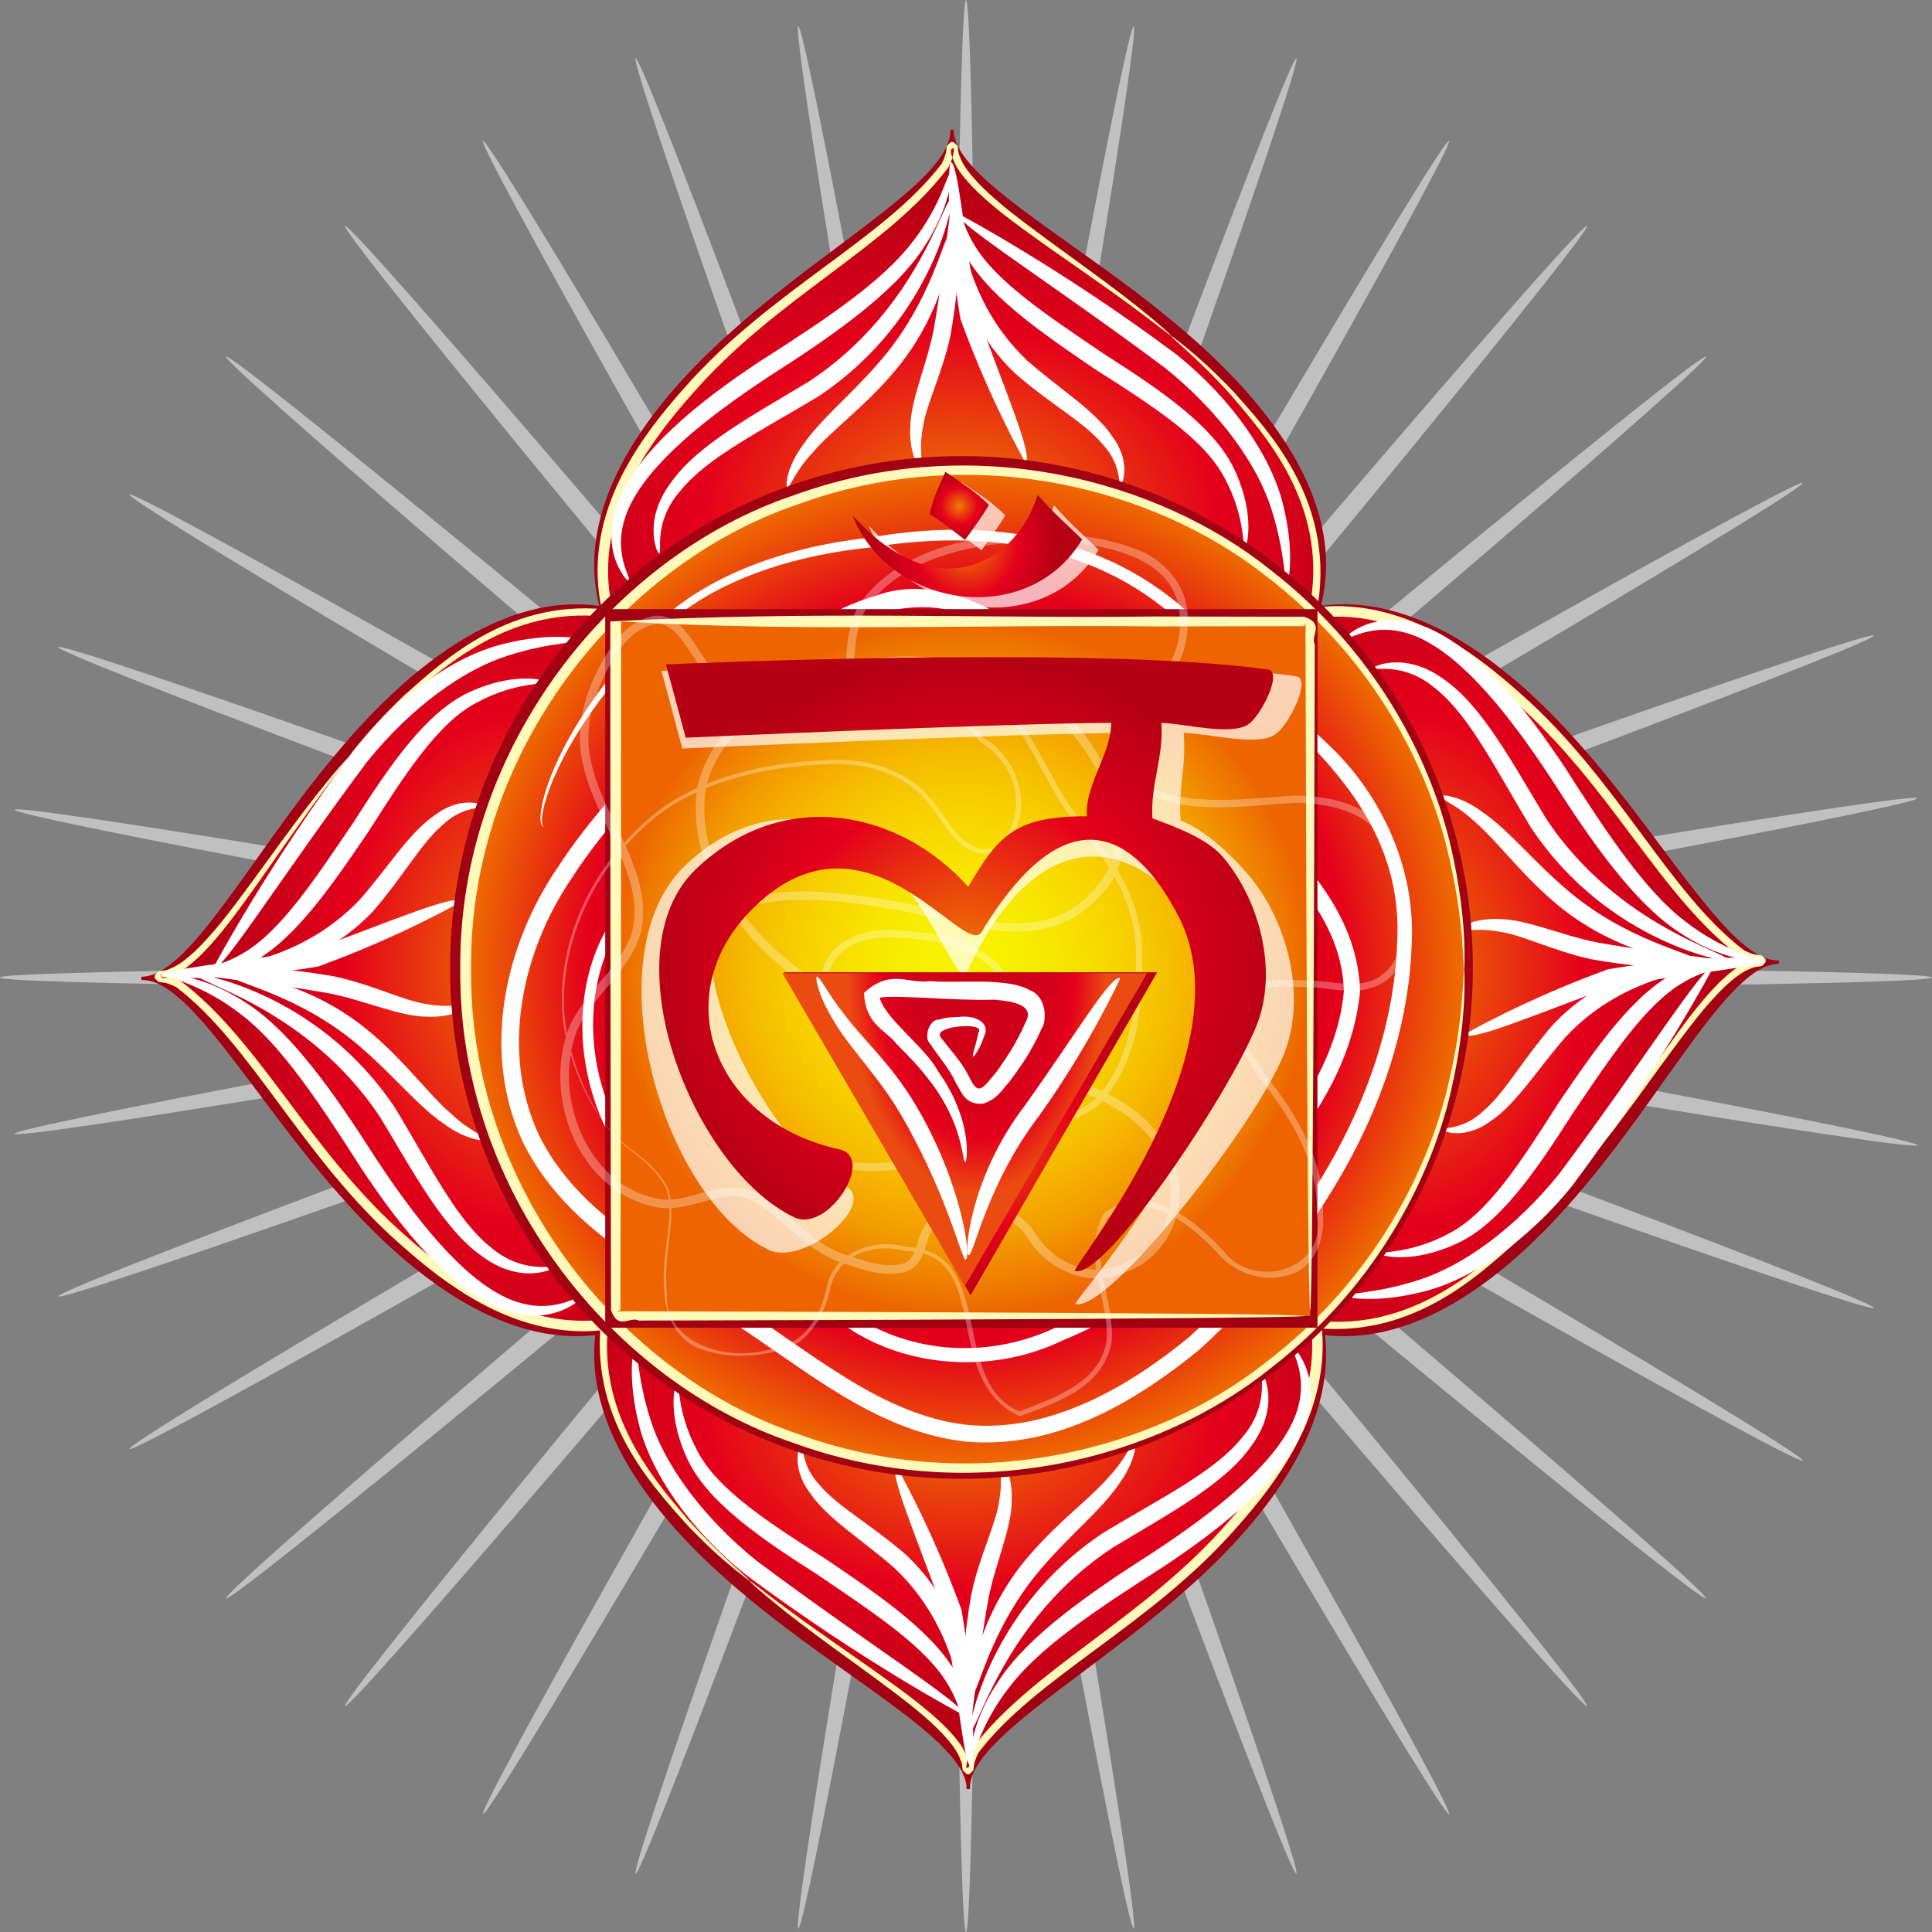 <!-- Generator: Adobe Illustrator 22.1.0, SVG Export Plug-In  -->
<svg version="1.1"
	 xmlns="http://www.w3.org/2000/svg" xmlns:xlink="http://www.w3.org/1999/xlink" xmlns:a="http://ns.adobe.com/AdobeSVGViewerExtensions/3.0/"
	 x="0px" y="0px" width="318.965px" height="318.964px" viewBox="0 0 318.965 318.964"
	 style="enable-background:new 0 0 318.965 318.964;" xml:space="preserve">
<rect x="0" y="0" width="318.965" height="318.964" fill="#808080" stroke="none"/>
<style type="text/css">
	.st0{opacity:0.5;fill:url(#SVGID_1_);}
	.st1{opacity:0.5;}
	.st2{fill:#FFFFFF;}
	.st3{fill:#A20013;}
	.st4{fill:url(#SVGID_2_);}
	.st5{fill-rule:evenodd;clip-rule:evenodd;fill:#FFFABA;}
	.st6{fill:url(#SVGID_3_);}
	.st7{fill:url(#SVGID_4_);}
	.st8{fill:url(#SVGID_5_);}
	.st9{fill:url(#SVGID_6_);}
	.st10{fill:url(#SVGID_7_);}
	.st11{opacity:0.3;}
	.st12{opacity:0.7;fill:#FFFFFF;}
	.st13{fill:url(#SVGID_8_);}
	.st14{fill:url(#SVGID_9_);}
	.st15{fill:url(#SVGID_10_);}
	.st16{opacity:0.7;}
	.st17{fill-rule:evenodd;clip-rule:evenodd;fill:#FFFFFF;}
	.st18{fill-rule:evenodd;clip-rule:evenodd;fill:url(#SVGID_11_);}
	.st19{fill-rule:evenodd;clip-rule:evenodd;fill:url(#SVGID_12_);}
	.st20{opacity:0.5;fill:url(#SVGID_13_);}
	.st21{fill:url(#SVGID_14_);}
	.st22{fill:url(#SVGID_15_);}
	.st23{fill:url(#SVGID_16_);}
	.st24{fill:url(#SVGID_17_);}
	.st25{fill:url(#SVGID_18_);}
	.st26{fill:url(#SVGID_19_);}
	.st27{fill:url(#SVGID_20_);}
	.st28{fill:url(#SVGID_21_);}
	.st29{fill:url(#SVGID_22_);}
	.st30{fill-rule:evenodd;clip-rule:evenodd;fill:url(#SVGID_23_);}
	.st31{fill-rule:evenodd;clip-rule:evenodd;fill:url(#SVGID_24_);}
</style>
<defs>
</defs>
<g>
	<radialGradient id="SVGID_1_" cx="197.356" cy="152.2" r="3.053" gradientUnits="userSpaceOnUse">
		<stop  offset="0" style="stop-color:#C79A00"/>
		<stop  offset="0.213" style="stop-color:#C29600"/>
		<stop  offset="0.348" style="stop-color:#B48B00"/>
		<stop  offset="0.462" style="stop-color:#9E7A00"/>
		<stop  offset="0.564" style="stop-color:#816400"/>
		<stop  offset="0.658" style="stop-color:#614A07"/>
		<stop  offset="0.746" style="stop-color:#41320C"/>
		<stop  offset="0.829" style="stop-color:#231D0B"/>
		<stop  offset="0.909" style="stop-color:#0E0C07"/>
		<stop  offset="0.983" style="stop-color:#000000"/>
		<stop  offset="1" style="stop-color:#000000"/>
	</radialGradient>
	<path class="st0" d="M200.409,152.198c0,1.687-1.366,3.055-3.052,3.055c-1.686,0-3.054-1.369-3.054-3.055
		c0-1.686,1.367-3.051,3.054-3.051C199.043,149.147,200.409,150.512,200.409,152.198z"/>
	<g class="st1">
		<g>
			<g>
				<g>
					<path class="st2" d="M159.142,157.55c86.741-15.295,157.212-26.828,157.401-25.759c0.189,1.069-69.977,14.334-156.719,29.624
						C73.083,176.714,2.612,188.247,2.423,187.178C2.235,186.106,72.401,172.844,159.142,157.55z"/>
				</g>
			</g>
		</g>
		<g>
			<g>
				<g>
					<path class="st2" d="M158.811,157.637c82.768-30.126,150.165-53.718,150.537-52.7c0.371,1.019-66.426,26.265-149.195,56.39
						C77.387,191.453,9.99,215.05,9.619,214.028C9.248,213.009,76.045,187.763,158.811,157.637z"/>
				</g>
			</g>
		</g>
		<g>
			<g>
				<g>
					<path class="st2" d="M158.501,157.783c76.28-44.042,138.556-78.981,139.099-78.042c0.543,0.939-60.856,37.401-137.136,81.444
						C84.187,205.224,21.91,240.162,21.367,239.223C20.825,238.284,82.223,201.822,158.501,157.783z"/>
				</g>
			</g>
		</g>
		<g>
			<g>
				<g>
					<path class="st2" d="M158.22,159.875c67.475-56.615,122.737-101.84,123.435-101.005c0.697,0.83-53.436,47.399-120.91,104.015
						C93.273,219.504,38.009,264.728,37.313,263.893C36.616,263.063,90.748,216.494,158.22,159.875z"/>
				</g>
			</g>
		</g>
		<g>
			<g>
				<g>
					<path class="st2" d="M157.978,158.222C214.595,90.749,261.166,36.613,261.998,37.31c0.83,0.702-44.393,55.96-101.01,123.433
						C104.37,228.216,57.802,282.352,56.969,281.655C56.138,280.954,101.364,225.694,157.978,158.222z"/>
				</g>
			</g>
		</g>
		<g>
			<g>
				<g>
					<path class="st2" d="M157.782,160.4c44.04-76.281,80.504-137.68,81.442-137.137c0.941,0.543-34,62.823-78.04,139.099
						c-44.04,76.281-80.502,137.676-81.443,137.133C78.803,298.953,113.743,236.677,157.782,160.4z"/>
				</g>
			</g>
		</g>
		<g>
			<g>
				<g>
					<path class="st2" d="M157.637,158.81C187.763,76.043,213.011,9.246,214.03,9.618c1.019,0.372-22.576,67.769-52.701,150.537
						c-30.125,82.767-55.372,149.564-56.391,149.193C103.916,308.975,127.512,241.577,157.637,158.81z"/>
				</g>
			</g>
		</g>
		<g>
			<g>
				<g>
					<path class="st2" d="M157.549,161.039C172.844,74.298,186.109,4.133,187.178,4.32c1.067,0.188-10.466,70.662-25.761,157.403
						c-15.295,86.742-28.559,156.903-29.628,156.715C130.72,318.251,142.254,247.781,157.549,161.039z"/>
				</g>
			</g>
		</g>
		<g>
			<g>
				<g>
					<path class="st2" d="M157.518,159.482C157.518,71.405,158.398,0,159.483,0s1.964,71.405,1.964,159.482
						c0,88.081-0.879,159.482-1.964,159.482S157.518,247.563,157.518,159.482z"/>
				</g>
			</g>
		</g>
		<g>
			<g>
				<g>
					<path class="st2" d="M157.55,161.724C142.254,74.982,130.72,4.508,131.789,4.32c1.069-0.188,14.332,69.978,29.628,156.719
						c15.295,86.742,26.828,157.211,25.761,157.399C186.109,318.626,172.844,248.465,157.55,161.724z"/>
				</g>
			</g>
		</g>
		<g>
			<g>
				<g>
					<path class="st2" d="M157.637,160.154c-30.126-82.767-53.721-150.165-52.7-150.537c1.019-0.371,26.266,66.425,56.392,149.193
						c30.125,82.767,53.72,150.165,52.7,150.537C213.011,309.718,187.763,242.922,157.637,160.154z"/>
				</g>
			</g>
		</g>
		<g>
			<g>
				<g>
					<path class="st2" d="M157.782,162.362C113.742,86.086,78.801,23.806,79.741,23.263c0.94-0.543,37.403,60.857,81.444,137.137
						c44.039,76.277,78.98,138.552,78.039,139.095C238.286,300.038,201.823,238.643,157.782,162.362z"/>
				</g>
			</g>
		</g>
		<g>
			<g>
				<g>
					<path class="st2" d="M157.978,160.743C101.362,93.27,56.137,38.011,56.969,37.31c0.831-0.697,47.401,53.439,104.019,120.912
						c56.616,67.473,101.84,122.732,101.01,123.433C261.166,282.352,214.595,228.216,157.978,160.743z"/>
				</g>
			</g>
		</g>
		<g>
			<g>
				<g>
					<path class="st2" d="M158.223,162.884C90.747,106.269,36.615,59.7,37.312,58.87c0.697-0.835,55.96,44.389,123.434,101.005
						c67.473,56.62,121.606,103.188,120.909,104.019C280.957,264.728,225.695,219.504,158.223,162.884z"/>
				</g>
			</g>
		</g>
		<g>
			<g>
				<g>
					<path class="st2" d="M158.503,163.08C82.223,119.042,20.825,82.579,21.367,81.64c0.541-0.939,62.819,33.999,139.099,78.038
						c76.278,44.043,137.677,80.505,137.134,81.444C297.057,242.062,234.782,207.123,158.503,163.08z"/>
				</g>
			</g>
		</g>
		<g>
			<g>
				<g>
					<path class="st2" d="M158.811,163.227C76.043,133.101,9.247,107.855,9.618,106.836c0.37-1.019,67.769,22.575,150.539,52.7
						c82.766,30.126,149.562,55.372,149.192,56.39C308.976,216.945,241.58,193.352,158.811,163.227z"/>
				</g>
			</g>
		</g>
		<g>
			<g>
				<g>
					<path class="st2" d="M159.142,163.314C72.4,148.02,2.234,134.758,2.423,133.685c0.187-1.069,70.659,10.469,157.401,25.759
						c86.74,15.295,156.907,28.56,156.717,29.629C316.353,190.142,245.883,178.609,159.142,163.314z"/>
				</g>
			</g>
		</g>
		<g>
			<g>
				<g>
					<path class="st2" d="M159.483,163.344C71.402,163.344,0,162.467,0,161.381c0-1.085,71.402-1.966,159.483-1.966
						c88.078,0,159.482,0.881,159.482,1.966C318.965,162.467,247.561,163.344,159.483,163.344z"/>
				</g>
			</g>
		</g>
	</g>
	<g>
		<g>
			<path class="st3" d="M194.067,53.439c-16.409-13.825-36.67-24.106-36.621-32.004l-0.553,0.004
				c0.344,7.898-19.528,18.538-35.414,32.659c-16.275,14.23-27.594,31.457-21.873,48.188c14.213,37.477,51.685,39.918,59.854,41.492
				c8.11-1.72,45.483-4.843,58.281-42.565C222.834,84.383,210.873,67.373,194.067,53.439z"/>
			<path class="st3" d="M122.961,263.363c16.409,13.825,36.67,24.102,36.621,32.004l0.553-0.004
				c-0.343-7.898,19.529-18.538,35.415-32.659c16.272-14.23,27.594-31.457,21.873-48.188
				c-14.212-37.481-51.685-39.923-59.854-41.492c-8.11,1.72-45.483,4.842-58.281,42.565
				C94.193,232.419,106.154,249.43,122.961,263.363z"/>
			<path class="st3" d="M261.692,195.74c13.825-16.413,24.104-36.675,32.004-36.621l-0.005-0.555
				c-7.895,0.342-18.538-19.531-32.659-35.414c-14.229-16.275-31.456-27.596-48.186-21.873
				c-37.48,14.213-39.922,51.686-41.492,59.851c1.719,8.111,4.839,45.487,42.563,58.285
				C230.748,224.501,247.759,212.545,261.692,195.74z"/>
			<path class="st3" d="M55.336,124.631c-13.826,16.409-24.105,36.671-32.004,36.621l0.005,0.551
				c7.896-0.343,18.537,19.527,32.659,35.414c14.229,16.275,31.456,27.592,48.187,21.873c37.481-14.209,39.922-51.682,41.492-59.855
				c-1.719-8.106-4.841-45.483-42.563-58.281C86.28,95.862,69.268,107.821,55.336,124.631z"/>
		</g>
		<g>
			
				<radialGradient id="SVGID_2_" cx="158.514" cy="266.985" r="73.873" gradientTransform="matrix(1 0 0 0.696 0 -101.785)" gradientUnits="userSpaceOnUse">
				<stop  offset="0" style="stop-color:#EF7C00"/>
				<stop  offset="0.577" style="stop-color:#E4001B"/>
				<stop  offset="0.995" style="stop-color:#B80015"/>
			</radialGradient>
			<path class="st4" d="M193.33,55.393c-16.069-13.537-35.91-23.601-35.861-31.341l-0.542,0.008
				c0.335,7.731-19.123,18.154-34.681,31.979c-15.937,13.934-27.023,30.806-21.42,47.19c13.917,36.705,50.613,39.092,58.613,40.632
				c7.942-1.682,44.54-4.742,57.073-41.68C221.5,85.698,209.789,69.038,193.33,55.393z"/>
			<g>
				<g>
					<path class="st5" d="M116.053,124.832c18.193,15.925,43.807,22.412,63.479,13.303c20.257-6.804,33.426-23.576,36.886-38.971
						c2.545-16.146-7.712-27.479-13.153-33.895c-6.044-6.687-10.147-9.642-9.935-9.876c-0.055,0.05,4.194,2.813,10.443,9.408
						c5.588,6.337,16.313,17.607,13.877,34.592c-3.394,15.946-16.849,33.202-37.561,40.278c-19.892,9.33-46.767,2.901-65.257-13.55
						c-8.502-8.833-16.157-19.64-16.178-31.899c0.051-12.243,7.255-22.245,14.279-30.122c14.244-16.229,32.992-24.537,42.547-37.084
						c0.414-0.839,0.77-1.703,0.789-2.567l0.043-0.321c1.249-1.352,0.56-0.376,0.933-0.681h0.183
						c1.294,1.211,0.373,0.426,0.67,0.739l0.048,0.321c0.08,0.422,0.058,0.852,0.285,1.257c0.57,1.678,1.839,3.085,3.011,4.395
						c2.489,2.567,5.188,4.692,7.73,6.625c5.11,3.861,9.648,7.033,13.262,9.747c7.279,5.381,10.955,8.804,10.897,8.862
						c-0.103,0.125-3.917-3.106-11.304-8.303c-3.672-2.625-8.257-5.706-13.45-9.509c-2.586-1.912-5.336-4.011-7.95-6.641
						c-1.241-1.369-2.6-2.788-3.317-4.775c-0.631-1.428-0.224-1.707,0.185-1.67c-0.024,1.127-0.439,2.141-0.905,3.11
						c-10.071,13.416-28.45,21.439-42.442,37.589c-6.888,7.756-13.772,17.549-13.754,29.036
						C100.336,105.559,107.829,116.366,116.053,124.832z"/>
				</g>
			</g>
		</g>
		<g>
			
				<radialGradient id="SVGID_3_" cx="-2863.971" cy="-1455.507" r="73.873" gradientTransform="matrix(-1 0 0 -0.696 -2705.457 -780.189)" gradientUnits="userSpaceOnUse">
				<stop  offset="0" style="stop-color:#EF7C00"/>
				<stop  offset="0.577" style="stop-color:#E4001B"/>
				<stop  offset="0.995" style="stop-color:#B80015"/>
			</radialGradient>
			<path class="st6" d="M123.697,260.971c16.069,13.537,35.91,23.601,35.86,31.34l0.543-0.008
				c-0.335-7.731,19.124-18.15,34.681-31.979c15.937-13.934,27.023-30.806,21.42-47.19c-13.918-36.7-50.614-39.092-58.614-40.632
				c-7.941,1.687-44.539,4.742-57.073,41.68C95.526,230.666,107.239,247.326,123.697,260.971z"/>
			<g>
				<g>
					<path class="st5" d="M200.974,191.532c-18.192-15.921-43.807-22.411-63.479-13.299c-20.258,6.8-33.427,23.572-36.886,38.966
						c-2.547,16.146,7.711,27.484,13.152,33.895c6.045,6.687,10.147,9.642,9.936,9.876c0.055-0.046-4.194-2.813-10.444-9.409
						c-5.587-6.332-16.314-17.603-13.878-34.592c3.395-15.946,16.851-33.202,37.562-40.278c19.891-9.33,46.767-2.901,65.256,13.55
						c8.503,8.833,16.159,19.644,16.178,31.9c-0.05,12.247-7.254,22.245-14.278,30.126c-14.245,16.225-32.992,24.532-42.547,37.08
						c-0.415,0.839-0.77,1.707-0.79,2.567l-0.043,0.322c-1.249,1.352-0.558,0.375-0.932,0.68H159.6
						c-1.294-1.211-0.373-0.426-0.67-0.739l-0.048-0.321c-0.081-0.418-0.059-0.856-0.286-1.257c-0.57-1.678-1.838-3.085-3.011-4.395
						c-2.489-2.567-5.188-4.692-7.729-6.625c-5.11-3.861-9.648-7.034-13.262-9.747c-7.279-5.38-10.954-8.803-10.897-8.862
						c0.103-0.125,3.915,3.106,11.303,8.303c3.673,2.626,8.257,5.71,13.45,9.513c2.587,1.912,5.337,4.007,7.951,6.637
						c1.241,1.369,2.599,2.792,3.316,4.775c0.631,1.432,0.224,1.707-0.184,1.67c0.023-1.127,0.439-2.142,0.905-3.11
						c10.072-13.416,28.45-21.439,42.442-37.589c6.888-7.756,13.772-17.549,13.755-29.032
						C216.692,210.805,209.198,199.998,200.974,191.532z"/>
				</g>
			</g>
		</g>
		<g>
			
				<radialGradient id="SVGID_4_" cx="-751.814" cy="-2765.449" r="73.872" gradientTransform="matrix(0 1 -0.696 0 -1692.931 911.742)" gradientUnits="userSpaceOnUse">
				<stop  offset="0" style="stop-color:#EF7C00"/>
				<stop  offset="0.577" style="stop-color:#E4001B"/>
				<stop  offset="0.995" style="stop-color:#B80015"/>
			</radialGradient>
			<path class="st7" d="M259.555,194.746c13.538-16.071,23.604-35.911,31.34-35.861l-0.005-0.542
				c-7.733,0.334-18.154-19.127-31.982-34.68c-13.934-15.938-30.805-27.024-47.188-21.422
				c-36.704,13.917-39.094,50.613-40.633,58.615c1.683,7.94,4.739,44.54,41.681,57.071
				C229.251,222.914,245.91,211.206,259.555,194.746z"/>
			<g>
				<g>
					<path class="st5" d="M190.117,117.468c-15.921,18.191-22.411,43.805-13.302,63.478c6.804,20.258,23.573,33.428,38.969,36.884
						c16.145,2.546,27.484-7.71,33.897-13.149c6.689-6.044,9.642-10.148,9.874-9.935c-0.047-0.054-2.812,4.195-9.406,10.444
						c-6.337,5.585-17.607,16.313-34.595,13.875c-15.945-3.394-33.202-16.851-40.274-37.56c-9.333-19.894-2.906-46.768,13.55-65.256
						c8.834-8.503,19.641-16.158,31.898-16.18c12.245,0.05,22.249,7.255,30.125,14.28c16.228,14.243,24.534,32.989,37.082,42.544
						c0.84,0.418,1.704,0.772,2.567,0.793l0.324,0.042c1.348,1.248,0.374,0.555,0.676,0.931v0.184
						c-1.211,1.294-0.427,0.371-0.739,0.668l-0.319,0.05c-0.422,0.079-0.857,0.058-1.258,0.284c-1.678,0.572-3.085,1.841-4.397,3.01
						c-2.567,2.492-4.691,5.189-6.625,7.731c-3.858,5.109-7.03,9.647-9.747,13.262c-5.378,7.28-8.8,10.958-8.861,10.899
						c-0.124-0.104,3.108-3.915,8.302-11.304c2.629-3.674,5.71-8.257,9.513-13.45c1.912-2.588,4.008-5.339,6.639-7.952
						c1.367-1.24,2.789-2.596,4.773-3.319c1.431-0.63,1.708-0.221,1.674,0.184c-1.127-0.021-2.145-0.438-3.11-0.902
						c-13.418-10.073-21.442-28.452-37.588-42.444c-7.759-6.887-17.553-13.771-29.036-13.754
						C209.392,101.752,198.586,109.245,190.117,117.468z"/>
				</g>
			</g>
		</g>
		<g>
			
				<radialGradient id="SVGID_5_" cx="-1953.644" cy="1581.951" r="73.872" gradientTransform="matrix(0 -1 0.696 0 -1014.527 -1793.716)" gradientUnits="userSpaceOnUse">
				<stop  offset="0" style="stop-color:#EF7C00"/>
				<stop  offset="0.577" style="stop-color:#E4001B"/>
				<stop  offset="0.995" style="stop-color:#B80015"/>
			</radialGradient>
			<path class="st8" d="M57.473,125.111c-13.538,16.071-23.605,35.911-31.341,35.861l0.005,0.542
				c7.732-0.334,18.154,19.123,31.982,34.68c13.933,15.937,30.805,27.024,47.188,21.422c36.703-13.917,39.093-50.613,40.632-58.615
				c-1.683-7.94-4.739-44.54-41.681-57.075C87.777,96.943,71.116,108.652,57.473,125.111z"/>
			<g>
				<g>
					<path class="st5" d="M126.911,202.389c15.921-18.191,22.413-43.809,13.301-63.478c-6.804-20.258-23.574-33.428-38.97-36.888
						c-16.144-2.546-27.481,7.71-33.895,13.153c-6.689,6.044-9.642,10.148-9.874,9.935c0.047,0.054,2.811-4.195,9.406-10.444
						c6.338-5.59,17.606-16.313,34.594-13.875c15.946,3.394,33.201,16.847,40.274,37.56c9.334,19.894,2.906,46.768-13.548,65.256
						c-8.833,8.503-19.64,16.163-31.898,16.18c-12.244-0.05-22.248-7.255-30.126-14.28c-16.228-14.243-24.532-32.993-37.082-42.544
						c-0.84-0.418-1.703-0.772-2.567-0.789l-0.323-0.046c-1.349-1.248-0.376-0.555-0.677-0.93v-0.184
						c1.212-1.294,0.428-0.375,0.739-0.668l0.319-0.05c0.424-0.079,0.856-0.059,1.26-0.284c1.677-0.572,3.083-1.841,4.394-3.01
						c2.568-2.492,4.691-5.189,6.626-7.731c3.858-5.109,7.03-9.647,9.748-13.262c5.377-7.28,8.799-10.958,8.861-10.899
						c0.123,0.104-3.11,3.915-8.302,11.304c-2.63,3.673-5.711,8.257-9.513,13.449c-1.913,2.588-4.01,5.339-6.639,7.952
						c-1.368,1.24-2.792,2.601-4.774,3.319c-1.432,0.63-1.707,0.221-1.673-0.188c1.127,0.025,2.145,0.443,3.109,0.906
						c13.42,10.073,21.442,28.452,37.59,42.444c7.76,6.887,17.553,13.771,29.036,13.754
						C107.639,218.11,118.443,210.613,126.911,202.389z"/>
				</g>
			</g>
		</g>
		<g>
			<g>
				<g>
					<path class="st2" d="M125.401,59.692c10.76-6.862,20.256-13.19,25.214-19.702c5.021-6.408,5.777-11.713,6.431-11.529
						c0.129-0.092,0.121,5.585-4.777,12.752c-4.816,7.226-14.635,14.126-25.25,20.897c-10.499,6.917-19.616,14.217-23.073,21.485
						c-3.532,7.48,0.704,12.347-0.053,12.468c0.236,0.467-5.24-4.437-1.836-13.287C105.428,74.477,114.822,66.684,125.401,59.692z"
						/>
				</g>
			</g>
			<g>
				<g>
					<path class="st2" d="M192.368,60.757c-18.63-13.917-35.17-24.261-34.186-25.476c0.118,0.03,16.841,8.9,36.037,23.234
						c9.363,7.513,15.774,17.064,17.628,24.866c1.935,7.76,0.882,12.706,0.704,12.652c-0.613,0.017-0.343-4.88-2.673-12.055
						C207.615,76.756,201.444,68.078,192.368,60.757z"/>
				</g>
			</g>
			<g>
				<g>
					<path class="st2" d="M133.49,63.023c18.38-12.014,22.537-31.194,23.718-30.326c0.355-0.56-2.544,19.778-22.124,32.76
						c-9.565,5.756-18.391,10.118-22.78,15.599c-4.659,5.393-2.854,10.319-3.502,10.285c-0.072,0.434-2.913-5.022,1.869-11.533
						C115.044,73.472,124.353,68.546,133.49,63.023z"/>
				</g>
			</g>
			<g>
				<g>
					<path class="st2" d="M180.69,60.886c-9.289-6.32-18.217-12.473-21.763-19.673c-3.554-7.246-1.317-12.343-1.215-12.118
						c0.641-0.033-0.649,4.913,3.015,11.125c3.59,6.249,12.233,11.905,21.579,18.245c9.37,5.982,18.582,12.172,21.739,19.603
						c3.227,7.238,1.743,12.222,1.584,12.101c-0.607,0.067-0.001-4.846-3.415-11.162C198.932,72.511,190.271,66.997,180.69,60.886z"
						/>
				</g>
			</g>
			<g>
				<g>
					<path class="st2" d="M167.572,61.629c-11.501-10.962-10.294-25.083-9.443-24.549c0.797-0.188,0.883,12.439,11.482,22.474
						c5.141,4.542,11.158,8.211,13.996,12.464c3.236,4.312,1.689,8.11,1.425,7.793c-0.512-0.046,0.139-3.152-3.045-6.529
						C179.038,69.735,173.36,66.701,167.572,61.629z"/>
				</g>
			</g>
			<g>
				<g>
					<path class="st2" d="M144.871,60.118c9.228-10.369,11.043-21.994,12.106-21.673c0.554-0.179-0.096,12.444-9.867,23.53
						c-4.818,5.518-9.903,9.192-12.811,12.602c-3.1,3.252-3.815,5.907-4.295,5.844c-0.349,0.046-0.236-3.277,2.691-7.13
						C135.373,69.343,140.477,65.185,144.871,60.118z"/>
				</g>
			</g>
			<g>
				<g>
					<path class="st2" d="M158.56,52.667c-2.429-14.472-1.994-25.697-1.617-25.872c1.177-0.275,2.169,11.642,4.435,25.15
						c4.656,12.752,9.449,23.99,7.829,24.307C169.142,75.993,163.615,66.551,158.56,52.667z"/>
				</g>
			</g>
			<g>
				<g>
					<path class="st2" d="M154.099,54.666c2.197-12.159,2.676-22.762,3.748-22.608c0.506,0.084,1.407,10.323-0.914,23.259
						c-1.374,6.47-4.122,11.575-4.606,15.512c-0.697,3.903,0.242,6.337-0.245,6.533c-0.213,0.188-2.01-2.242-1.801-6.741
						C150.321,66.108,152.865,60.665,154.099,54.666z"/>
				</g>
			</g>
		</g>
		<g>
			<g>
				<g>
					<path class="st2" d="M258.46,126.856c6.863,10.761,13.187,20.258,19.702,25.213c6.408,5.022,11.714,5.777,11.53,6.432
						c0.09,0.13-5.584,0.122-12.755-4.779c-7.226-4.813-14.126-14.631-20.896-25.246c-6.918-10.502-14.217-19.619-21.483-23.075
						c-7.482-3.531-12.35,0.706-12.47-0.054c-0.467,0.238,4.438-5.239,13.285-1.832C243.673,106.882,251.466,116.279,258.46,126.856
						z"/>
				</g>
			</g>
			<g>
				<g>
					<path class="st2" d="M257.392,193.824c13.919-18.63,24.263-35.168,25.474-34.187c-0.026,0.121-8.896,16.843-23.232,36.041
						c-7.514,9.363-17.064,15.774-24.865,17.624c-7.761,1.937-12.703,0.885-12.649,0.705c-0.021-0.609,4.875-0.342,12.052-2.672
						C241.396,209.069,250.072,202.899,257.392,193.824z"/>
				</g>
			</g>
			<g>
				<g>
					<path class="st2" d="M255.128,134.946c12.014,18.379,31.195,22.537,30.325,23.718c0.562,0.355-19.778-2.542-32.758-22.124
						c-5.757-9.563-10.119-18.392-15.601-22.779c-5.392-4.658-10.32-2.855-10.286-3.502c-0.432-0.076,5.022-2.914,11.536,1.87
						C244.678,116.5,249.607,125.808,255.128,134.946z"/>
				</g>
			</g>
			<g>
				<g>
					<path class="st2" d="M257.267,182.144c6.318-9.288,12.47-18.217,19.67-21.76c7.245-3.557,12.346-1.319,12.119-1.215
						c0.032,0.639-4.914-0.651-11.124,3.014c-6.25,3.59-11.908,12.231-18.247,21.577c-5.982,9.372-12.171,18.584-19.602,21.74
						c-7.237,3.227-12.222,1.745-12.1,1.586c-0.068-0.61,4.848,0,11.161-3.415C245.642,200.39,251.154,191.728,257.267,182.144z"/>
				</g>
			</g>
			<g>
				<g>
					<path class="st2" d="M256.521,169.029c10.962-11.5,25.082-10.294,24.548-9.442c0.191,0.798-12.438,0.881-22.473,11.48
						c-4.541,5.143-8.211,11.158-12.463,13.996c-4.313,3.239-8.111,1.69-7.792,1.428c0.044-0.513,3.148,0.138,6.525-3.047
						C248.413,180.495,251.451,174.814,256.521,169.029z"/>
				</g>
			</g>
			<g>
				<g>
					<path class="st2" d="M258.032,146.325c10.372,9.229,21.993,11.045,21.672,12.109c0.18,0.555-12.44-0.096-23.527-9.868
						c-5.52-4.817-9.193-9.905-12.605-12.811c-3.249-3.102-5.905-3.816-5.844-4.295c-0.043-0.351,3.279-0.238,7.132,2.692
						C248.808,136.829,252.965,141.934,258.032,146.325z"/>
				</g>
			</g>
			<g>
				<g>
					<path class="st2" d="M265.483,160.017c14.473-2.43,25.697-1.996,25.873-1.62c0.277,1.177-11.641,2.171-25.151,4.437
						c-12.75,4.654-23.99,9.451-24.304,7.831C242.158,170.599,251.599,165.072,265.483,160.017z"/>
				</g>
			</g>
			<g>
				<g>
					<path class="st2" d="M263.485,155.554c12.158,2.196,22.762,2.676,22.608,3.749c-0.086,0.505-10.321,1.407-23.26-0.914
						c-6.469-1.373-11.576-4.12-15.51-4.604c-3.903-0.697-6.339,0.238-6.535-0.246c-0.188-0.213,2.243-2.012,6.744-1.803
						C252.042,151.776,257.485,154.323,263.485,155.554z"/>
				</g>
			</g>
		</g>
		<g>
			<g>
				<g>
					<path class="st2" d="M191.906,258.767c-10.758,6.867-20.255,13.191-25.212,19.702c-5.021,6.412-5.777,11.717-6.43,11.534
						c-0.131,0.087-0.121-5.585,4.777-12.757c4.815-7.226,14.634-14.126,25.248-20.897c10.5-6.917,19.617-14.214,23.074-21.481
						c3.533-7.485-0.704-12.352,0.053-12.473c-0.236-0.467,5.241,4.441,1.835,13.287
						C211.881,243.982,202.487,251.775,191.906,258.767z"/>
				</g>
			</g>
			<g>
				<g>
					<path class="st2" d="M124.94,257.703c18.629,13.917,35.17,24.261,34.187,25.476c-0.118-0.029-16.841-8.9-36.038-23.234
						c-9.362-7.514-15.774-17.064-17.628-24.866c-1.935-7.76-0.882-12.702-0.704-12.648c0.613-0.021,0.344,4.876,2.674,12.051
						C109.695,241.707,115.865,250.381,124.94,257.703z"/>
				</g>
			</g>
			<g>
				<g>
					<path class="st2" d="M183.818,255.436c-18.38,12.018-22.536,31.194-23.718,30.326c-0.355,0.563,2.545-19.778,22.123-32.756
						c9.565-5.761,18.391-10.118,22.781-15.604c4.66-5.389,2.855-10.319,3.502-10.285c0.073-0.43,2.913,5.022-1.868,11.538
						C202.265,244.988,192.956,249.918,183.818,255.436z"/>
				</g>
			</g>
			<g>
				<g>
					<path class="st2" d="M136.619,257.578c9.289,6.316,18.218,12.468,21.764,19.669c3.555,7.246,1.317,12.347,1.215,12.118
						c-0.641,0.033,0.65-4.913-3.015-11.12c-3.59-6.253-12.233-11.909-21.578-18.25c-9.371-5.982-18.584-12.172-21.741-19.602
						c-3.227-7.238-1.743-12.222-1.583-12.101c0.606-0.066,0,4.847,3.414,11.162C118.376,245.952,127.038,251.462,136.619,257.578z"
						/>
				</g>
			</g>
			<g>
				<g>
					<path class="st2" d="M149.736,256.83c11.501,10.962,10.295,25.083,9.444,24.549c-0.797,0.192-0.883-12.439-11.482-22.474
						c-5.142-4.542-11.159-8.21-13.997-12.46c-3.237-4.316-1.688-8.115-1.425-7.793c0.511,0.042-0.139,3.147,3.045,6.524
						C138.271,248.724,143.949,251.763,149.736,256.83z"/>
				</g>
			</g>
			<g>
				<g>
					<path class="st2" d="M172.438,258.341c-9.228,10.373-11.044,21.994-12.107,21.673c-0.554,0.18,0.097-12.44,9.867-23.53
						c4.818-5.518,9.903-9.192,12.811-12.602c3.1-3.248,3.815-5.907,4.295-5.844c0.35-0.042,0.236,3.277-2.691,7.13
						C181.936,249.117,176.832,253.274,172.438,258.341z"/>
				</g>
			</g>
			<g>
				<g>
					<path class="st2" d="M158.749,265.792c2.429,14.472,1.994,25.697,1.617,25.872c-1.176,0.276-2.168-11.642-4.435-25.15
						c-4.658-12.752-9.45-23.989-7.83-24.303C148.166,242.467,153.692,251.909,158.749,265.792z"/>
				</g>
			</g>
			<g>
				<g>
					<path class="st2" d="M163.21,263.793c-2.197,12.16-2.676,22.762-3.749,22.608c-0.506-0.083-1.407-10.319,0.914-23.259
						c1.375-6.47,4.122-11.575,4.606-15.507c0.697-3.903-0.241-6.341,0.246-6.537c0.212-0.188,2.01,2.242,1.8,6.746
						C166.988,252.351,164.442,257.795,163.21,263.793z"/>
				</g>
			</g>
		</g>
		<g>
			<g>
				<g>
					<path class="st2" d="M59.545,192.726c-6.865-10.757-13.189-20.254-19.703-25.213c-6.408-5.022-11.714-5.777-11.529-6.428
						c-0.09-0.134,5.584-0.121,12.755,4.775c7.226,4.817,14.126,14.635,20.897,25.25c6.916,10.499,14.215,19.615,21.482,23.072
						c7.483,3.535,12.351-0.702,12.471,0.054c0.467-0.234-4.438,5.243-13.286,1.837C74.33,212.7,66.537,203.308,59.545,192.726z"/>
				</g>
			</g>
			<g>
				<g>
					<path class="st2" d="M60.611,125.758c-13.919,18.63-24.262,35.173-25.474,34.187c0.026-0.117,8.896-16.839,23.231-36.036
						c7.515-9.363,17.065-15.775,24.866-17.628c7.761-1.933,12.703-0.881,12.65-0.705c0.02,0.614-4.876,0.347-12.053,2.676
						C76.607,110.514,67.931,116.683,60.611,125.758z"/>
				</g>
			</g>
			<g>
				<g>
					<path class="st2" d="M62.876,184.636c-12.015-18.379-31.195-22.532-30.326-23.718c-0.56-0.355,19.777,2.546,32.759,22.124
						c5.757,9.567,10.118,18.392,15.6,22.783c5.392,4.658,10.32,2.855,10.287,3.502c0.432,0.071-5.022,2.909-11.536-1.87
						C73.325,203.087,68.398,193.778,62.876,184.636z"/>
				</g>
			</g>
			<g>
				<g>
					<path class="st2" d="M60.738,137.438c-6.318,9.292-12.47,18.216-19.671,21.765c-7.245,3.552-12.346,1.315-12.119,1.214
						c-0.032-0.643,4.915,0.651,11.123-3.014c6.251-3.59,11.908-12.235,18.248-21.581c5.981-9.371,12.171-18.58,19.602-21.739
						c7.238-3.227,12.222-1.741,12.1-1.582c0.068,0.609-4.847,0-11.161,3.415C72.362,119.196,66.851,127.858,60.738,137.438z"/>
				</g>
			</g>
			<g>
				<g>
					<path class="st2" d="M61.483,150.558c-10.962,11.5-25.082,10.294-24.548,9.442c-0.191-0.797,12.438-0.885,22.473-11.483
						c4.541-5.139,8.211-11.158,12.462-13.996c4.313-3.235,8.112-1.686,7.792-1.423c-0.044,0.509-3.148-0.138-6.525,3.043
						C69.59,139.091,66.553,144.768,61.483,150.558z"/>
				</g>
			</g>
			<g>
				<g>
					<path class="st2" d="M59.972,173.257C49.6,164.028,37.979,162.212,38.3,161.152c-0.182-0.555,12.44,0.096,23.527,9.868
						c5.519,4.817,9.192,9.902,12.605,12.811c3.249,3.097,5.905,3.815,5.844,4.295c0.043,0.346-3.279,0.233-7.131-2.693
						C69.195,182.758,65.04,177.653,59.972,173.257z"/>
				</g>
			</g>
			<g>
				<g>
					<path class="st2" d="M52.522,159.57c-14.475,2.425-25.696,1.991-25.872,1.615c-0.278-1.177,11.64-2.171,25.15-4.433
						c12.75-4.659,23.988-9.451,24.303-7.831C75.846,148.984,66.405,154.515,52.522,159.57z"/>
				</g>
			</g>
			<g>
				<g>
					<path class="st2" d="M54.52,164.032c-12.158-2.2-22.763-2.676-22.609-3.752c0.086-0.505,10.322-1.407,23.26,0.914
						c6.469,1.378,11.577,4.124,15.51,4.608c3.902,0.697,6.339-0.242,6.534,0.246c0.189,0.213-2.243,2.007-6.744,1.799
						C65.963,167.806,60.521,165.264,54.52,164.032z"/>
				</g>
			</g>
		</g>
	</g>
	<g>
		<ellipse transform="matrix(1 -0.007 0.007 1 -1.051 1.05)" class="st3" cx="158.67" cy="159.783" rx="84.421" ry="84.42"/>
		<radialGradient id="SVGID_6_" cx="159.328" cy="160.002" r="82.448" gradientUnits="userSpaceOnUse">
			<stop  offset="0" style="stop-color:#CE0018"/>
			<stop  offset="0.429" style="stop-color:#CF0018"/>
			<stop  offset="0.602" style="stop-color:#D60019"/>
			<stop  offset="0.727" style="stop-color:#E1001A"/>
			<stop  offset="0.758" style="stop-color:#E4001B"/>
			<stop  offset="1" style="stop-color:#EE6E00"/>
		</radialGradient>
		<path class="st9" d="M241.776,160.004c0,45.533-36.913,82.446-82.447,82.446c-45.534,0-82.448-36.913-82.448-82.446
			c0-45.533,36.914-82.45,82.448-82.45C204.863,77.554,241.776,114.471,241.776,160.004z"/>
		<g>
			<g>
				<path class="st5" d="M75.989,160.004c-0.343-36.809,25.388-68.254,54.97-78.205c29.841-10.891,60.397-2.425,78.634,12.168
					c18.882,14.564,27.011,33.227,29.941,45.821c2.959,12.852,2.101,20.262,2.243,20.216c-0.383,0.042,0.227-7.359-2.915-20.049
					c-3.109-12.439-11.337-30.772-30.033-44.986c-18.062-14.247-48.097-22.387-77.31-11.629
					c-28.965,9.847-54.08,40.653-53.748,76.665c-0.332,36.015,24.788,66.822,53.755,76.664
					c29.215,10.757,59.249,2.613,77.306-11.634c18.695-14.213,26.92-32.547,30.029-44.986c3.141-12.69,2.532-20.087,2.915-20.045
					c-0.142-0.046,0.717,7.359-2.243,20.212c-2.929,12.594-11.056,31.253-29.936,45.821c-18.236,14.593-48.789,23.063-78.632,12.176
					C101.382,228.262,75.647,196.817,75.989,160.004z"/>
			</g>
		</g>
		<g>
			<g>
				<path class="st2" d="M92.133,143.123c8.741-13.424,20.83-23.63,32.538-33.381c6.028-4.738,12.484-9.242,20.072-11.433
					c7.592-2.826,16.359,0.325,22.153,4.42c12.764,7.526,24.911,15.825,35.092,26.006c9.497,9.801,22.06,19.707,22.561,34.897
					c-1.457,14.61-10.774,25.217-18.872,35.106c-8.649,9.572-18.697,17.887-30.108,22.499c-11.146,5.439-24.667,4.663-34.5-1.34
					c-9.665-6.241-17.937-12.423-26.868-17.891c-18.451-11.35-22.404-35.36-13.484-49.574c7.88-15.19,23.047-20.984,34.334-21.698
					c11.571-2.237,20.944,2.505,24.315,7.614c3.851,4.692,5.552,7.364,5.516,7.397c-0.115,0.096-2-2.488-5.954-7.004
					c-3.632-4.909-12.22-9.192-23.75-6.883c-11.182,0.935-25.533,6.62-33.03,21.343c-8.387,13.692-4.464,36.37,13.237,47.127
					c8.605,5.176,17.618,11.759,26.78,17.611c9.524,5.623,21.647,6.295,32.466,1.073c11.048-4.525,20.638-12.539,29.14-21.981
					c7.859-9.43,17.005-20.692,18.097-33.407c-0.31-13.295-12.123-23.113-21.842-32.922c-9.936-9.905-21.94-18.091-34.558-25.505
					c-12.167-10.381-27.853-2.663-38.997,6.808c-11.608,9.672-23.489,19.761-31.901,32.701c-8.61,12.561-11.909,29.045-5.657,42.544
					c6.494,13.483,20.929,20.32,33.074,28.364c12.357,7.964,23.691,17.999,37.533,19.611c13.701,1.415,26.673-6.203,36.732-14.41
					c19.563-17.741,33.725-41.668,34.419-65.394c1.34-25.304-22.582-38.345-35.73-52.633c-15.269-14.172-35.445-15.007-51.143-12.41
					c-16.146,1.62-29.552,7.288-37.003,16.1c-16.049,16.731-18.544,30.113-16.906,30.059c-2.077,0.213,0.146-13.812,16.072-30.827
					c7.448-9.133,21.393-15.199,37.617-16.944c15.681-2.809,36.872-2.095,52.689,12.452c7.86,6.888,15.211,14.33,23.5,22.148
					c8.124,7.86,13.858,19.628,13.315,32.084c-0.709,24.837-15.021,49.039-35.096,67.406c-10.444,8.49-23.663,16.555-38.776,15.127
					c-15.06-1.803-26.617-12.247-38.768-19.974c-11.935-7.981-26.903-14.773-34.146-29.525
					C79.462,173.783,83.196,156.164,92.133,143.123z"/>
			</g>
		</g>
	</g>
	<rect x="99.92" y="100.566" class="st3" width="117.586" height="118.641"/>
	<radialGradient id="SVGID_7_" cx="158.978" cy="159.927" r="57.327" gradientUnits="userSpaceOnUse">
		<stop  offset="0" style="stop-color:#F8F300"/>
		<stop  offset="0.13" style="stop-color:#F8F000"/>
		<stop  offset="0.281" style="stop-color:#F8E500"/>
		<stop  offset="0.443" style="stop-color:#F7D400"/>
		<stop  offset="0.613" style="stop-color:#F6BC00"/>
		<stop  offset="0.788" style="stop-color:#F39B00"/>
		<stop  offset="0.965" style="stop-color:#EE6F00"/>
		<stop  offset="1" style="stop-color:#ED6400"/>
	</radialGradient>
	<rect x="101.651" y="102.6" class="st10" width="114.655" height="114.655"/>
	<g>
		<g>
			<path class="st5" d="M100.757,102.6c33.321-1.787,62.075-0.472,89.8-0.822c6.831,0.008,13.493,0.025,19.966,0.037l4.818,0.008
				c3.473,1.219,0.957,3.077,1.729,4.558l-0.024,9.271c-0.031,12.152-0.068,23.468-0.11,33.803
				c-0.16,41.338-0.384,66.905-0.631,66.905c-0.247,0-0.471-25.568-0.634-66.905c-0.04-10.335-0.076-21.652-0.107-33.803
				l-0.024-9.271c-0.088-0.793,0.18-4.884-0.199-3.006l-4.818,0.009c-6.473,0.017-13.135,0.029-19.966,0.037
				c-26.928-0.351-58.263,0.964-88.012-0.822c0,31.541-0.025,61.587-0.07,88.912c-0.011,6.834-0.025,13.496-0.038,19.97
				l-0.011,4.817c-1.866,0.363,2.218,0.109,3.017,0.192l9.266,0.025c12.152,0.029,23.471,0.067,33.804,0.108
				c41.335,0.159,66.9,0.384,66.9,0.63c0,0.246-25.565,0.472-66.9,0.634c-10.334,0.037-21.652,0.075-33.804,0.109l-9.266,0.021
				c-1.491-0.768-3.334,1.737-4.568-1.72l-0.01-4.817c-0.014-6.474-0.026-13.136-0.037-19.97
				C100.781,164.187,100.757,134.14,100.757,102.6z"/>
		</g>
	</g>
	<g class="st11">
		<g>
			<path class="st2" d="M194.492,194.25c1.313,6.42-2.286,13.537-8.572,15.753c-6.144,2.997-13.627-0.676-16.503-6.053
				c-3.347-4.725-11.275-4.959-15.129-1.327c-1.832,1.607-1.047,6.403-5.137,7.451c-3.386,0.735-6.394-0.355-9.278-1.319
				c-6.157-1.611-10.145-7.184-14.894-10.068c-5.099-3.598-10.789,2.079-17.177,0.501c-12.656-2.959-18.061-18.309-13.925-29.391
				c2.42-5.681,7.575-9.279,9.852-14.301c2.358-5.118,0.273-10.966-2.05-15.992c-2.409-5.08-5.34-10.298-5.902-16.179
				c-0.371-5.969,1.865-11.567,5.027-16.334c1.532-2.392,3.857-4.604,6.933-5.272c3.505-0.597,5.692,2.659,7.099,4.767
				c2.947,4.612,6.393,9.091,11.183,11.416c4.233,2.288,11.701,1.941,13.112-2.985c1.028-4.825-0.23-11.053,3.204-15.816
				c7.111-9.046,19.038-10.749,29.269-11.066c5.256,0.096,10.56,0.609,15.513,2.492c5.022,1.54,9.359,6.537,8.921,11.98
				c0.325,5.448-2.876,10.148-6.358,13.75c-3.71,3.11-7.643,7.752-3.455,11.467c7.618,6.095,18.297,4.166,27.602,3.619
				c4.773,0.067,9.898,0.948,13.645,4.295c3.769,3.585,4.084,8.774,4.85,13.199c0.434,4.379,0.686,10.068-3.554,13.086
				c-4.326,3.051-9.174,0.914-13.431,1.056c-4.011-0.179-9.714-0.585-10.836,3.477c-0.678,3.991,2.378,7.772,4.544,11.204
				c5.246,6.529,9.753,14.368,9.383,22.808c0.337,3.949-1.368,9.066-5.826,10.068c-4.007,1.252-8.499-0.334-11.172-3.181
				c-4.785-5.401-12.585-11.262-18.526-6.336c-3.444,6.211,1.223,13.642,0.622,20.554c-1.47,7.697-9.362,10.056-15.154,12.255
				c-13.235-6.061-4.34-26.987-18.849-27.291c-5.419-1.445-11.151,0.718-12.408,5.998c-0.938,4.875-3.933,9.743-8.857,10.519
				c-4.435,1.185-8.958,1.031-12.793-0.422c-4.05-1.54-5.627-5.819-5.798-9.22c-0.635-6.984,2.038-13.016,0.193-17.457
				c-2.311-4.091-5.886-5.836-7.549-7.576c-1.697-1.77-2.452-2.784-2.448-2.78c0.04-0.033,0.833,0.952,2.548,2.672
				c1.689,1.711,5.268,3.348,7.717,7.564c1.942,4.658-0.722,10.661-0.03,17.54c-0.579,8.061,9.514,11.951,18.005,9.134
				c4.778-0.869,7.376-5.143,8.421-10.186c1.168-5.535,7.701-8.01,13.089-6.47c15.101,0.651,6.95,22.224,18.702,27.162
				c5.328-2.05,13.262-4.658,14.346-11.533c0.709-6.575-4.332-13.767-0.461-21.064c6.946-5.752,15.23,1.073,19.88,6.207
				c4.962,6.433,17.153,3.11,15.32-6.128c0.303-8.324-3.914-15.524-9.239-22.224c-2.14-3.515-5.445-7.163-4.73-12.068
				c1.779-5.314,8.031-4.395,11.978-4.35c4.274-0.054,9.296,1.782,12.682-0.856c3.625-2.479,3.534-7.735,3.075-12.022
				c-0.75-4.4-1.153-9.405-4.502-12.473c-3.368-3.018-8.22-3.911-12.845-3.957c-9.014,0.434-20.029,2.78-28.479-3.953
				c-1.794-1.753-3.057-4.963-1.54-7.455c1.288-2.354,3.24-4.041,4.998-5.786c3.334-3.477,6.292-7.856,5.963-12.815
				c0.231-11.225-13.818-13.091-23.167-13.195c-9.908,0.221-21.779,2.233-28.129,10.478c-3.16,4.374-1.922,9.859-3.039,15.491
				c-2.128,6.27-10.347,6.211-14.997,3.819c-5.201-2.534-8.756-7.246-11.741-11.884c-1.455-2.196-3.285-4.688-5.767-4.157
				c-2.369,0.526-4.54,2.396-5.978,4.7c-2.989,4.441-5.148,10.051-4.772,15.39c0.527,5.535,3.313,10.536,5.789,15.729
				c2.339,5.084,4.688,11.325,2.068,17.156c-2.596,5.539-7.666,9.046-9.833,14.268c-3.927,10.219,1.446,24.958,12.864,27.438
				c5.36,1.682,11.405-4.27,17.608-0.355c5.382,3.335,8.752,8.419,14.704,9.976c2.719,0.964,5.796,1.891,8.375,1.29
				c2.886-0.417,2.162-4.324,4.433-6.996c4.869-4.525,13.338-3.915,17.348,1.323c3.165,5.443,9.108,8.136,14.855,5.644
				c5.704-2.079,8.815-8.248,7.68-14.138c-2.788-12.656-17.676-15.198-28.511-19.08c-11.563-3.715-23.592-7-33.554-14.297
				c-9.525-7.159-17.683-18.588-15.894-31.136c2.96-12.727,16.179-18.271,27.109-20.926c11.638-2.187,24.184,0.693,33.143,8.307
				c4.501,3.853,7.432,9.15,9.119,14.647c2.048,5.368,1.243,12.368-3.343,16.3c-8.898,9.597-22.232,4.091-32.104,2.058
				c-10.426-1.832-22.177-3.598-31.309,1.586c-9.776,5.861-6.345,19.703-0.203,27.012c6.647,7.697,16.331,13.066,26.363,13.061
				c4.871-0.05,10.235-0.689,13.673-4.041c3.184-3.527,5.559-8.115,7.47-12.502c1.96-4.392,2.695-9.513,0.337-13.537
				c-2.34-4.028-7.174-5.848-11.696-6.625c-4.531-0.547-9.642-1.378-13.433,0.985c-4.055,2.225-4.518,7.56-3.267,11.701
				c2.694,8.716,11.418,13.854,19.663,15.946c8.277,1.494,18.085,2.813,24.405-2.722c5.591-6.136,6.645-15.09,6.515-22.929
				c0.247-8.261-3.819-15.219-8.936-21.03c-5.158-5.915-7.506-13.391-12.052-18.989c-2.084-2.625-5.332-5.744-8.363-4.091
				c-2.081,2.141,2.325,5.514,4.218,7.622c6.044,3.602,8.479,12.464,3.509,17.77c-2.735,2.976-6.996,0.68-8.71-1.703
				c-2.034-2.417-3.469-5.185-5.623-7.138c-4.497-3.907-10.441-5.001-15.877-4.546c-10.921,0.497-21.055,3.356-28.009,9.142
				c-14.106,11.959-16.183,28.068-13.697,37.026c2.375,9.288,6.154,13.099,5.862,13.211c0.213-0.058-3.656-3.803-6.148-13.145
				c-2.605-9.004-0.603-25.358,13.611-37.522c7.08-5.944,17.331-8.862,28.35-9.4c5.453-0.489,11.735,0.597,16.41,4.671
				c2.306,2.095,3.738,4.871,5.717,7.192c1.748,2.283,5.324,4.128,7.541,1.636c4.33-5.001,2.602-12.815-3.538-16.568
				c-1.644-2.359-6.984-4.901-4.095-9.004c4.017-2.033,7.429,1.687,9.567,4.27c4.708,5.807,7.005,13.17,12.098,18.964
				c5.093,5.677,9.476,13.195,9.194,21.594c0.11,8.019-0.803,17.081-6.793,23.739c-7.038,6.044-16.933,4.5-25.417,3.043
				c-8.482-2.158-17.576-7.367-20.522-16.722c-1.351-4.325-0.91-10.415,3.769-13.032c4.437-2.655,9.585-1.682,14.259-1.16
				c4.66,0.806,9.859,2.655,12.543,7.184c2.667,4.529,1.757,10.164-0.237,14.635c-2.02,4.592-4.246,9.029-7.744,12.94
				c-3.917,3.757-9.528,4.337-14.571,4.416c-10.448-0.008-20.461-5.523-27.357-13.512c-6.41-7.53-10.232-22.299,0.488-28.965
				c9.962-5.569,21.671-3.602,32.319-1.799c10.23,2.146,22.747,7.192,30.831-1.695c8.466-8.023,1.803-21.973-5.706-28.911
				c-8.616-7.305-20.694-10.089-31.956-7.969c-10.57,2.484-23.429,8.203-25.959,19.786c-1.708,11.588,6.065,22.8,15.343,29.708
				c9.64,7.08,21.555,10.369,33.129,14.075C175.641,177.974,191.173,180.27,194.492,194.25z"/>
		</g>
	</g>
	<path class="st12" d="M206.083,144.405c-2.724-3.201-7.23-7.467-11.186-8.958c-0.344-6.165,0.948-8.286,0.531-14.451
		c3.885,0.046,12.01,2.292,15.097,0.267c2.225-1.457,6.133-9.242,3.443-9.621c-30.268-4.295-104.759-0.89-104.759-0.89l3.442,12.832
		c0,0,53.369-2.463,74.055-2.609c-0.008,5.439-4.719,11.108-4.216,16.372c-2.155-0.038-4.298,0.092-6.375,0.396
		c-8.001,1.165-14.1,6.086-17.859,12.339c-11.607-13.133-29.726-21.928-45.166-7.163c-15.353,14.685-3.887,54.908,13.787,63.411
		c5.908,2.843,18.419-7.827,12.499-10.678c-12.198-5.865-29.533-38.812-18.777-49.027c26.485-25.158,36.662,19.093,39.071,13.829
		c12.96-28.285,31.021-20.604,38.733-5.639c12.378,24.019-21.78,60.214-20.829,60.473c5.324,1.457,29.761-29.454,34.46-41.413
		C215.771,164.366,212.531,151.981,206.083,144.405z"/>
	<g>
		
			<radialGradient id="SVGID_8_" cx="60.977" cy="118.751" r="26.667" gradientTransform="matrix(1.092 0 0 1.066 93.677 60.598)" gradientUnits="userSpaceOnUse">
			<stop  offset="0" style="stop-color:#EF7C00"/>
			<stop  offset="0.577" style="stop-color:#E4001B"/>
			<stop  offset="0.995" style="stop-color:#B80015"/>
		</radialGradient>
		<polygon class="st13" points="129.434,160.518 160.239,213.856 191.045,160.518 		"/>
		<g>
			
				<radialGradient id="SVGID_9_" cx="4471.042" cy="-5465.27" r="89.186" gradientTransform="matrix(0.169 0.29 -0.169 0.29 -1517.967 448.692)" gradientUnits="userSpaceOnUse">
				<stop  offset="0" style="stop-color:#CE0018"/>
				<stop  offset="0.429" style="stop-color:#CF0018"/>
				<stop  offset="0.602" style="stop-color:#D60019"/>
				<stop  offset="0.727" style="stop-color:#E1001A"/>
				<stop  offset="0.758" style="stop-color:#E4001B"/>
				<stop  offset="1" style="stop-color:#EB4A10"/>
			</radialGradient>
			<polygon class="st14" points="129.173,160.664 159.282,212.337 189.391,160.664 			"/>
			<g>
				<g>
					<path class="st2" d="M151.193,182.474c7.649,12.911,9.291,25.513,8.188,25.505c-0.577-0.067-3.223-11.333-10.726-24.082
						c-3.523-6.061-8.415-10.92-10.907-15.19c-2.645-4.224-3.198-7.367-2.89-7.434c0.465-0.159,1.645,2.551,4.575,6.257
						C142.233,171.354,147.255,175.774,151.193,182.474z"/>
				</g>
			</g>
			<g>
				<g>
					<path class="st2" d="M171.582,184.177c-8.847,11.583-10.767,23.184-11.685,23.059c-0.763,0.151,0.157-12.748,9.259-24.661
						c8.42-11.776,14.487-21.969,15.78-21.051C184.929,161.545,180.075,172.297,171.582,184.177z"/>
				</g>
			</g>
			<g>
				<g>
					<path class="st2" d="M164.286,162.145c1.915,0.163,3.871,0.313,5.902,1.399c2.47,1.01,2.782,4.838,1.736,6.37
						c-1.487,3.389-3.387,6.207-5.41,8.841c-1.133,1.206-1.858,2.73-4.228,3.46c-3.162,0.271-3.676-2.363-4.395-3.268
						c-1.197-2.667-2.752-4.183-4.291-6.583c-1.233-1.018-0.095-4.233,1.435-4.024c1.265-0.405,2.281-0.401,3.31-0.442
						c1.524-0.28,4.906,0.292,4.321,2.692c-0.95,2.801-1.863,3.845-1.997,3.849c-0.269-0.033,0.389-1.616,0.874-3.995
						c1.423-1.791-7.965-1.098-6.161,0.893c1.15,1.599,3.374,3.882,4.6,6.408c1.522,3.185,2.08,2.158,4.425-0.647
						c1.803-2.45,3.613-5.272,4.878-8.261c1.565-2.759-1.504-3.502-5.193-3.79c-6.389,0.209-16.184-0.847-18.871-0.338
						c0.95,3.548,7.543,8.182,9.633,12.135c5.929,8.29,4.752,15.228,4.526,14.99c-0.576,0.113-0.187-6.307-6.186-13.779
						c-1.409-1.891-3.196-3.719-5.196-5.723c-1.644-2.204-5.205-3.181-5.336-8.419c4.377-4.045,7.267-1.411,10.885-1.937
						C156.921,162.258,160.422,161.899,164.286,162.145z"/>
				</g>
			</g>
		</g>
	</g>
	
		<radialGradient id="SVGID_10_" cx="162.372" cy="201.777" r="51.738" gradientTransform="matrix(0.997 0 0 0.963 -2.438 -35.088)" gradientUnits="userSpaceOnUse">
		<stop  offset="0" style="stop-color:#EF7C00"/>
		<stop  offset="0.577" style="stop-color:#E4001B"/>
		<stop  offset="0.995" style="stop-color:#B80015"/>
	</radialGradient>
	<path class="st15" d="M201.843,141.429c-2.584-3.018-7.833-4.926-11.588-6.329c-0.326-5.81,1.876-9.935,1.48-15.745
		c3.685,0.046,11.394,2.162,14.323,0.25c2.109-1.373,5.818-8.712,3.264-9.071c-28.711-4.049-99.375-0.839-99.375-0.839l3.266,12.097
		c0,0,50.624-2.317,70.247-2.459c-0.005,5.13-4.474,10.477-3.997,15.441c-2.047-0.037-4.08,0.088-6.049,0.372
		c-7.591,1.098-10.004,5.364-13.569,11.262c-11.011-12.385-30.263-16.881-44.909-2.959c-14.564,13.85-0.594,49.49,16.172,57.509
		c5.604,2.684,13.54-9.876,7.455-11.204c-20.625-4.508-28.376-25.079-14.848-39.184c18.944-19.749,35.501,7.969,38.334,3.293
		c13.886-22.912,25.192-16.73,32.507-2.617c11.741,22.65-17.988,58.34-17.085,58.586c5.052,1.373,25.559-29.337,30.016-40.616
		C211.034,160.25,207.959,148.575,201.843,141.429z"/>
	<g class="st16">
		<g>
			<path class="st17" d="M158.764,79.612c2.46,1.682,4.993,3.214,7.191,5.46c-0.547,1.156-3.928,5.786-3.928,5.786
				s-4.455-3.523-5.837-4.254C156.912,83.344,157.726,82.17,158.764,79.612z"/>
		</g>
		<g>
			<path class="st17" d="M143.436,86.766c13.973,15.574,27.055,7.927,30.577-3.335c3.099,3.473,4.109,4.174,7.351,7.334
				C172.469,105.663,149.433,102.174,143.436,86.766z"/>
		</g>
	</g>
	<g>
		<g>
			<radialGradient id="SVGID_11_" cx="158.375" cy="83.523" r="5.266" gradientUnits="userSpaceOnUse">
				<stop  offset="0" style="stop-color:#EF7C00"/>
				<stop  offset="0.577" style="stop-color:#E4001B"/>
				<stop  offset="0.995" style="stop-color:#B80015"/>
			</radialGradient>
			<path class="st18" d="M156.066,77.9c2.46,1.682,4.993,3.21,7.191,5.456c-0.547,1.156-3.928,5.79-3.928,5.79
				s-4.455-3.523-5.837-4.254C154.213,81.632,155.027,80.455,156.066,77.9z"/>
		</g>
		<g>
			<radialGradient id="SVGID_12_" cx="159.701" cy="90.155" r="14.676" gradientUnits="userSpaceOnUse">
				<stop  offset="0" style="stop-color:#EF7C00"/>
				<stop  offset="0.577" style="stop-color:#E4001B"/>
				<stop  offset="0.995" style="stop-color:#B80015"/>
			</radialGradient>
			<path class="st19" d="M140.738,85.051c13.973,15.574,27.054,7.927,30.577-3.331c3.099,3.469,4.109,4.174,7.351,7.334
				C169.771,103.952,146.734,100.462,140.738,85.051z"/>
		</g>
	</g>
</g>
</svg>